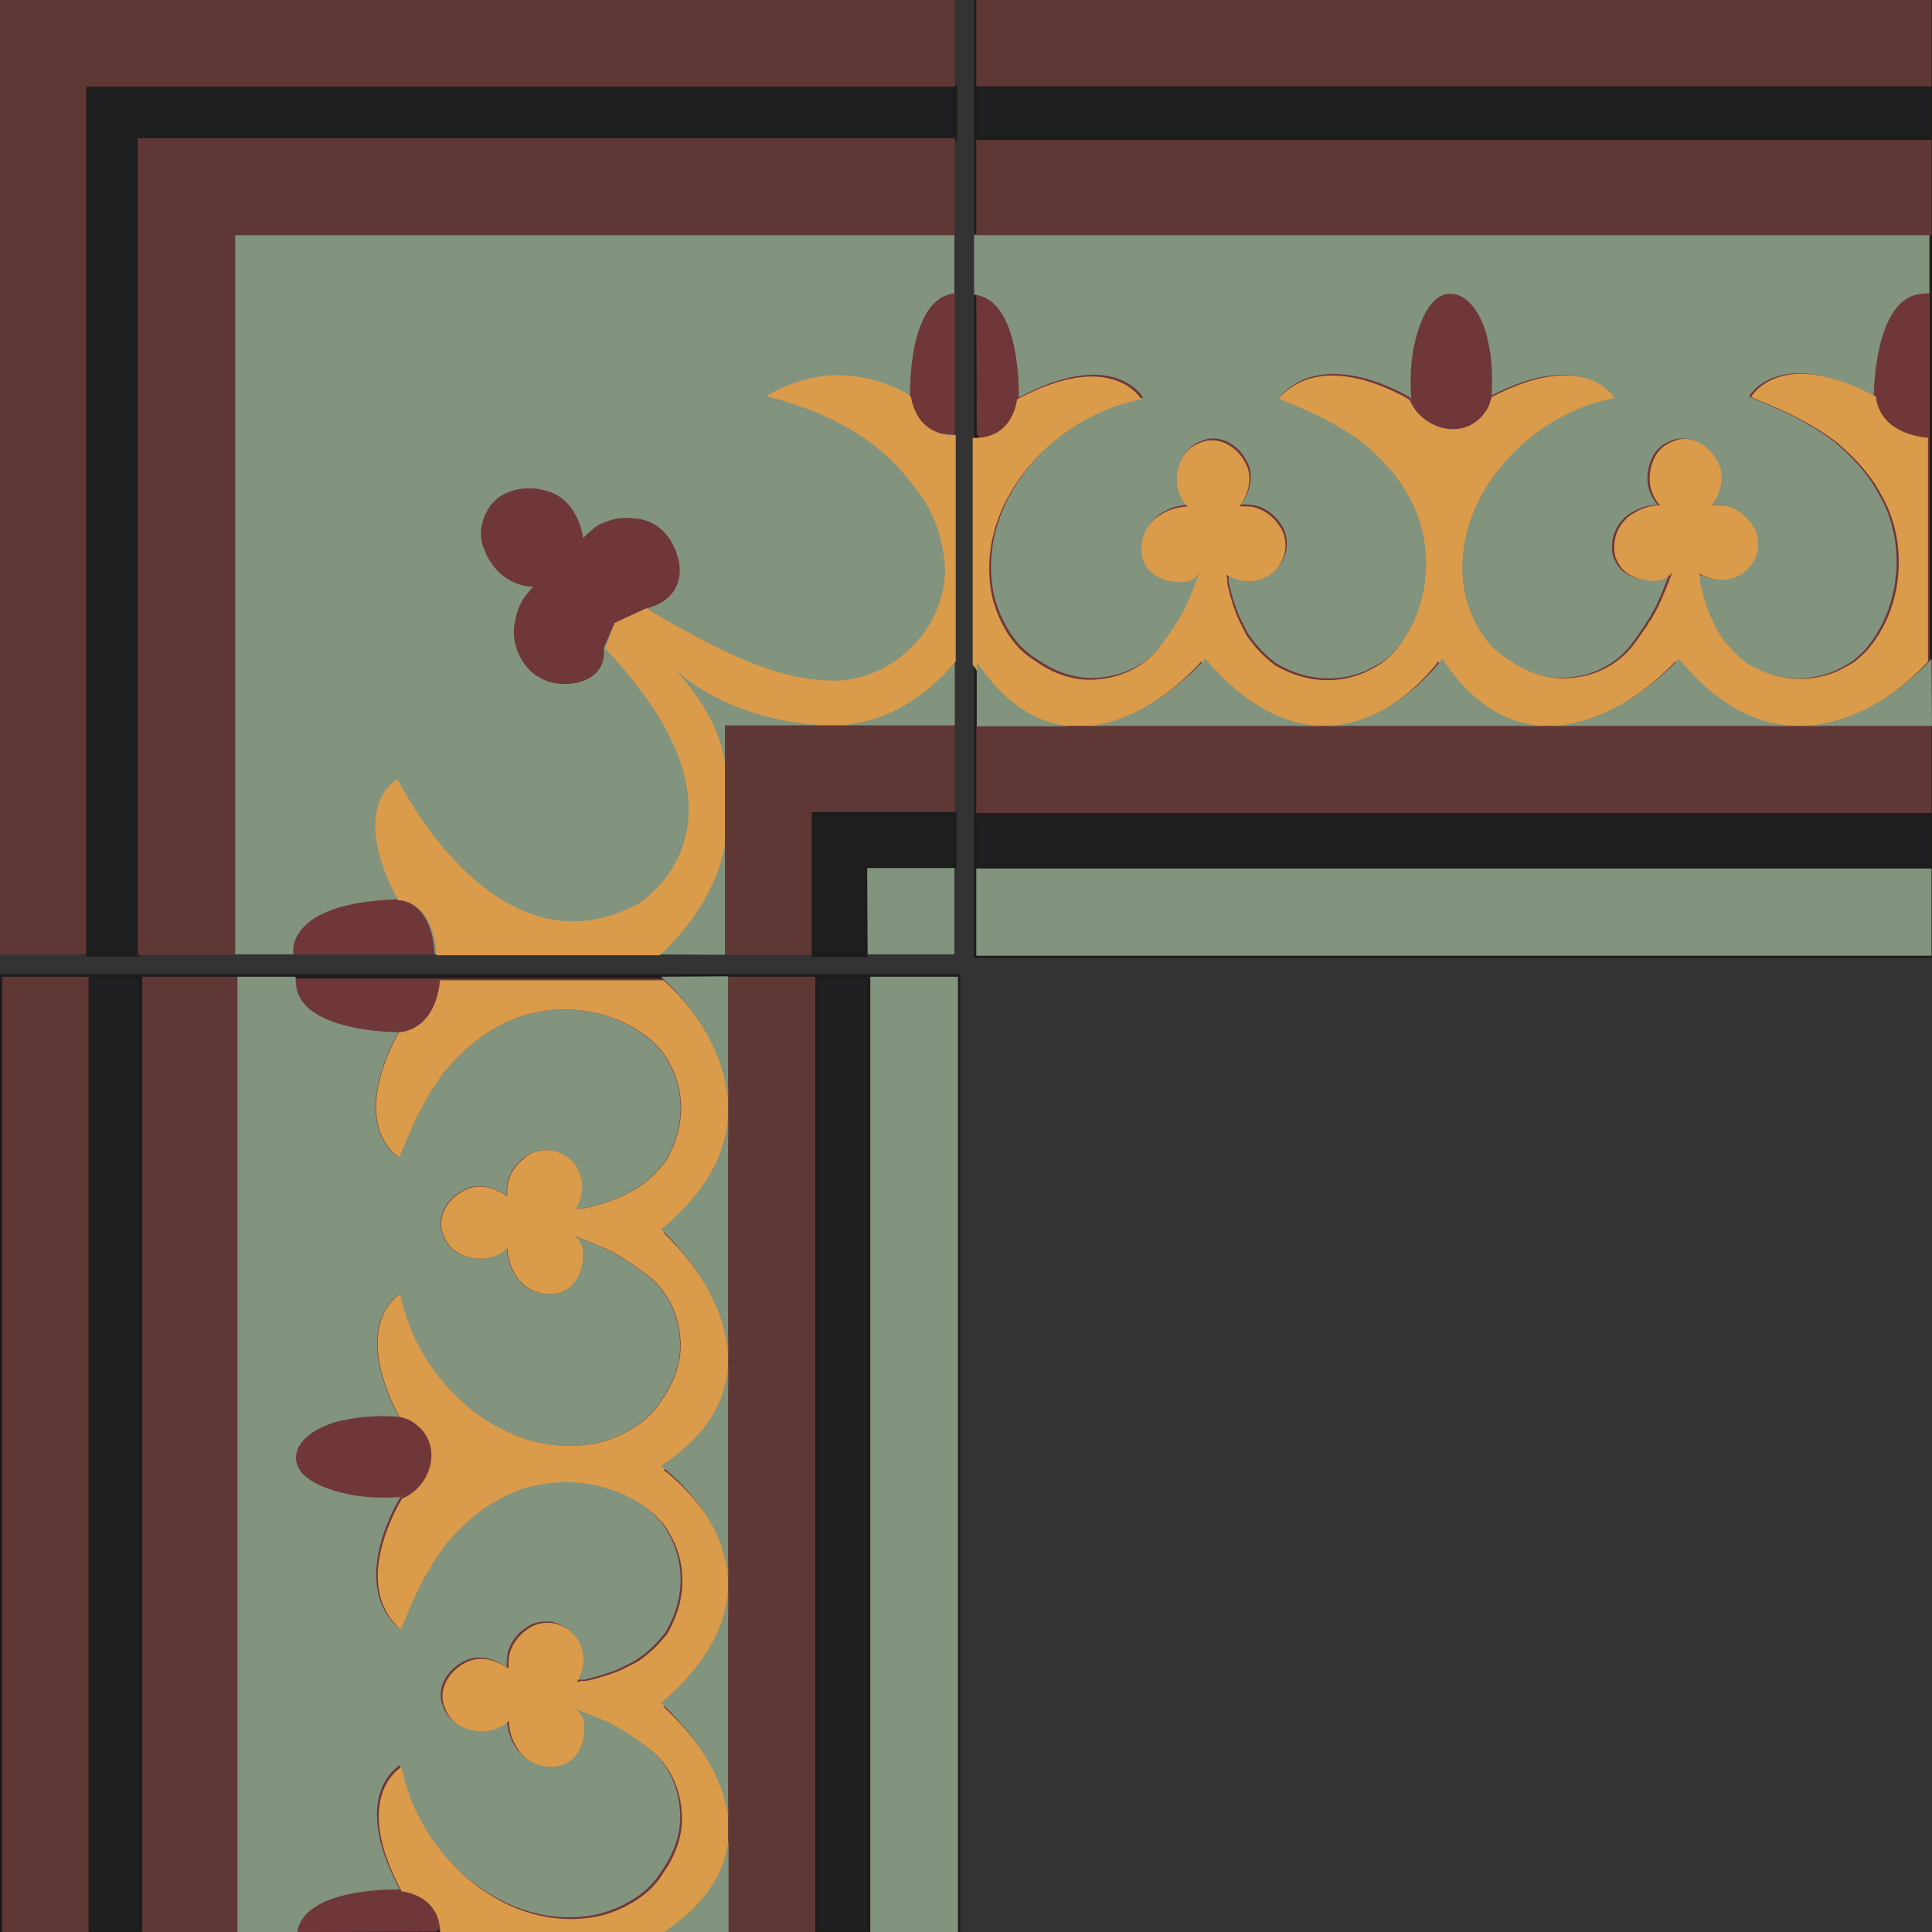 <?xml version="1.0" encoding="utf-8"?>
<!-- Generator: Adobe Illustrator 27.1.1, SVG Export Plug-In . SVG Version: 6.00 Build 0)  -->
<svg version="1.1" id="Camada_2" xmlns="http://www.w3.org/2000/svg" xmlns:xlink="http://www.w3.org/1999/xlink" x="0px" y="0px"
	 viewBox="0 0 432 432" style="enable-background:new 0 0 432 432;" xml:space="preserve">
<rect x="0" y="0" width="432" height="432" fill="#333333" stroke="none"/>
<style type="text/css">
	.st0{fill:#FFFFFF;stroke:#1D1D1B;}
	.st1{fill:#703739;stroke:#1D1D1B;}
	.st2{fill:#703739;}
	.st3{fill:#82937E;}
	.st4{fill:#DA9B4A;}
	.st5{fill:#5F3836;}
	.st6{fill:#1E2022;stroke:#1D1D1B;}
</style>
<path class="st0" d="M245,140.2"/>
<rect x="218.3" class="st1" width="213.7" height="213.7"/>
<path class="st2" d="M218.3,65.7c10.7,1,10,23,10,23s-0.8,9-9.9,8.6L218.3,65.7z"/>
<path class="st3" d="M315.5,89c0,0-18.9-11.9-29.3-0.3c0.7,0.3,1.4,0.6,2.1,0.9c5,2,9.8,4.3,14.2,7.2c0.6,0.4,1.1,0.8,1.6,1.1
	c0.7,0.5,1.4,1,2,1.6c2.9,2.5,5.6,5.4,7.8,8.7c0.4,0.7,0.8,1.4,1.2,2.1c6.4,10.7,5.2,25.7-3.1,35.1c-0.6,0.6-1.2,1.2-1.9,1.8
	c-0.7,0.6-1.4,1.1-2.2,1.5c-0.7,0.4-1.5,0.8-2.3,1.2c-5.8,2.6-12.5,2.3-18.2-0.5c-0.7-0.3-1.4-0.7-2.1-1.1c-1.8-1.4-3.5-3-4.9-4.8
	c-0.5-0.6-0.9-1.3-1.4-1.9c-0.6-1.1-1.1-2.2-1.6-3.2c-0.3-0.5-0.5-1.1-0.7-1.6c-0.7-1.8-1.3-3.8-1.8-5.9c-0.1-0.4-0.2-0.8-0.2-1.3
	c0.2-0.4-0.2-1.2-0.2-1.5c4.9,3.1,11.6,1.2,13.1-5c0.3-1.7,0.1-3.5-0.7-5.1c-0.3-0.5-0.6-1-1-1.5c-1-1.3-2.4-2.4-3.8-3
	c-0.5-0.2-1-0.4-1.5-0.5c-1.2-0.2-1.9-0.2-3.1-0.2c2.2-3.1,3-6.9,1.1-10c-1.9-3.5-6-5.8-9.7-4.3c-0.5,0.2-1,0.4-1.5,0.7
	c-1.4,0.8-2.5,2.1-3.1,3.6c-0.2,0.5-0.4,1-0.5,1.5c-0.8,3.1-0.2,6.2,2,8.6c-0.5,0-0.9,0-1.4,0.1c-1.4,0.2-2.7,0.6-3.9,1.3
	c-0.4,0.2-0.8,0.5-1.2,0.7c-0.4,0.3-0.7,0.5-1,0.8c-0.3,0.3-0.6,0.7-0.9,1c-1.4,1.8-2.1,4.2-1.8,6.6c0.1,0.6,0.2,1.2,0.5,1.7
	c1.5,3.8,6,5,9.6,4.6c0.6-0.1,1.1-0.4,1.6-0.7c0.5-0.3,1-0.7,1.3-1.3c-0.9,2.3-1.7,4.5-2.7,6.7c-0.2,0.4-0.4,0.9-0.6,1.3
	c-0.3,0.6-0.7,1.2-1,1.8c-0.3,0.6-0.7,1.2-1.1,1.7c-0.2,0.5-0.5,0.9-0.8,1.3c-0.3,0.4-0.6,0.9-0.9,1.3c-0.4,0.6-0.8,1.2-1.3,1.8
	c-3.4,4.8-8.8,7.5-14.4,7.9c-0.7,0.1-1.4,0.1-2.1,0.1c-3.7-0.1-7.2-1.3-10.3-3.2c-0.6-0.4-1.2-0.8-1.8-1.2c-2.3-1.4-4.1-3.3-5.5-5.4
	c-0.4-0.5-0.7-1.1-1-1.6c-1-1.7-1.8-3.6-2.4-5.5c-0.2-0.6-0.4-1.3-0.5-1.9c-4.1-20.3,13.1-39.2,31.6-43.5c0.6-0.2,1.2-0.3,1.8-0.4
	c0,0-6.4-11.5-27.8,0c0,0,0.7-22-10-23V52.5h213.6c0,13.1,0,13.1,0,13.1s-1.2,0-1.8,0.1c-10.7,1-10.6,22.9-10.6,22.9
	c-21.4-11.5-27.9,0-27.9,0l0,0.1c0.7,0.3,1.4,0.6,2.1,0.9c5,2,9.8,4.3,14.2,7.2c0.6,0.4,1.1,0.8,1.6,1.1c0.7,0.5,1.4,1,2,1.6
	c2.9,2.5,5.6,5.4,7.8,8.7c0.4,0.7,0.8,1.4,1.2,2.1c6.4,10.7,5.2,25.7-3.1,35.1c-0.6,0.6-1.2,1.2-1.9,1.8c-0.7,0.6-1.4,1.1-2.2,1.5
	c-0.7,0.4-1.5,0.8-2.3,1.2c-5.8,2.6-12.5,2.3-18.2-0.5c-0.7-0.3-1.4-0.7-2.1-1.1c-1.8-1.4-3.5-3-4.9-4.8c-0.5-0.6-0.9-1.3-1.4-1.9
	c-0.6-1.1-1.1-2.2-1.6-3.2c-0.3-0.5-0.5-1.1-0.7-1.6c-0.7-1.8-1.3-3.8-1.8-5.9c-0.1-0.4-0.2-0.8-0.2-1.3c0.2-0.4-0.2-1.2-0.2-1.5
	c4.9,3.1,11.6,1.2,13.1-5c0.3-1.7,0.1-3.5-0.7-5.1c-0.3-0.5-0.6-1-1-1.5c-1-1.3-2.4-2.4-3.8-3c-0.5-0.2-1-0.4-1.5-0.5
	c-1.2-0.2-1.9-0.2-3.1-0.2c2.2-3.1,3-6.9,1.1-10c-1.9-3.5-6-5.8-9.7-4.3c-0.5,0.2-1,0.4-1.5,0.7c-1.4,0.8-2.5,2.1-3.1,3.6
	c-0.2,0.5-0.4,1-0.5,1.5c-0.8,3.1-0.2,6.2,2,8.6c-0.5,0-0.9,0-1.4,0.1c-1.4,0.2-2.7,0.6-3.9,1.3c-0.4,0.2-0.8,0.5-1.2,0.7
	c-0.4,0.3-0.7,0.5-1,0.8c-0.3,0.3-0.6,0.7-0.9,1c-1.4,1.8-2.1,4.2-1.8,6.6c0.1,0.6,0.2,1.2,0.5,1.7c1.5,3.8,6,5,9.6,4.6
	c0.6-0.1,1.1-0.4,1.6-0.7c0.5-0.3,1-0.7,1.3-1.3c-0.9,2.3-1.7,4.5-2.7,6.7c-0.2,0.4-0.4,0.9-0.6,1.3c-0.3,0.6-0.7,1.2-1,1.8
	c-0.3,0.6-0.7,1.2-1.1,1.7c-0.2,0.5-0.5,0.9-0.8,1.3c-0.3,0.4-0.6,0.9-0.9,1.3c-0.4,0.6-0.8,1.2-1.3,1.8c-3.4,4.8-8.8,7.5-14.4,7.9
	c-0.7,0.1-1.4,0.1-2.1,0.1c-3.7-0.1-7.2-1.3-10.3-3.2c-0.6-0.4-1.2-0.8-1.8-1.2c-2.3-1.4-4.1-3.3-5.5-5.4c-0.4-0.5-0.7-1.1-1-1.6
	c-1-1.7-1.8-3.6-2.4-5.5c-0.2-0.6-0.4-1.3-0.5-1.9c-4.1-20.3,13.1-39.2,31.6-43.5c0.6-0.2,1.2-0.3,1.8-0.4c0,0-6.5-11.2-27.3-0.3
	l0,0c-0.2,0.1-0.4,0.2-0.6,0.3c-0.1,0.6-0.3,1.2-0.5,1.8c-0.2,0.6-0.5,1.1-0.9,1.6C327.6,98.4,318.3,95.7,315.5,89L315.5,89z"/>
<path class="st4" d="M419.5,88.7c-21.4-11.5-27.9,0-27.9,0l0,0.1c0.7,0.3,1.4,0.6,2.1,0.9c5,2,9.8,4.3,14.2,7.2
	c0.6,0.4,1.1,0.8,1.6,1.1c0.7,0.5,1.4,1,2,1.6c2.9,2.5,5.6,5.4,7.8,8.7c0.4,0.7,0.8,1.3,1.2,2.1c6.4,10.7,5.2,25.7-3.1,35.1
	c-0.6,0.6-1.2,1.2-1.9,1.8c-0.7,0.6-1.4,1.1-2.2,1.5c-0.7,0.4-1.5,0.8-2.3,1.2c-5.8,2.6-12.5,2.3-18.2-0.5c-0.7-0.3-1.4-0.7-2.1-1.1
	c-1.8-1.4-3.5-3-4.9-4.8c-0.5-0.6-1-1.3-1.4-1.9c-0.6-1.1-1.1-2.2-1.6-3.2c-0.3-0.5-0.5-1.1-0.7-1.6c-0.7-1.8-1.3-3.8-1.8-5.9
	c-0.1-0.4-0.2-0.8-0.2-1.3c0.2-0.4-0.2-1.2-0.2-1.5c4.9,3.1,11.6,1.2,13.1-5c0.3-1.7,0.1-3.5-0.7-5.1c-0.3-0.5-0.6-1-1.1-1.5
	c-1-1.3-2.4-2.4-3.8-3c-0.5-0.2-1-0.4-1.5-0.5c-1.2-0.2-1.9-0.2-3.1-0.2c2.2-3.1,3-6.9,1.1-10c-1.9-3.5-6-5.8-9.6-4.3
	c-0.5,0.2-1,0.4-1.5,0.7c-1.4,0.8-2.5,2.1-3.1,3.6c-0.2,0.5-0.4,1-0.5,1.5c-0.8,3.1-0.2,6.2,2,8.6c-0.5,0-0.9,0-1.4,0.1
	c-1.4,0.2-2.7,0.6-3.9,1.3c-0.4,0.2-0.8,0.5-1.2,0.7c-0.4,0.3-0.7,0.5-1,0.8c-0.3,0.3-0.6,0.7-0.9,1c-1.4,1.8-2.1,4.2-1.8,6.6
	c0.1,0.6,0.2,1.2,0.5,1.7c1.5,3.8,6,5,9.6,4.6c0.6-0.1,1.1-0.4,1.6-0.7c0.5-0.3,1-0.7,1.3-1.3c-0.9,2.3-1.7,4.5-2.7,6.7
	c-0.2,0.4-0.4,0.9-0.6,1.3c-0.3,0.6-0.7,1.2-1,1.8c-0.3,0.6-0.7,1.2-1.1,1.7c-0.2,0.5-0.5,0.9-0.8,1.3c-0.3,0.4-0.6,0.9-0.9,1.3
	c-0.4,0.6-0.8,1.2-1.3,1.8c-3.4,4.8-8.8,7.5-14.4,7.9c-0.7,0.1-1.4,0.1-2.1,0.1c-3.7-0.1-7.2-1.3-10.3-3.2c-0.6-0.4-1.2-0.8-1.8-1.2
	c-2.3-1.4-4.1-3.3-5.5-5.4c-0.4-0.5-0.7-1.1-1-1.6c-1-1.7-1.8-3.6-2.4-5.5c-0.2-0.6-0.4-1.3-0.5-1.9c-4.1-20.3,13.1-39.2,31.6-43.5
	c0.6-0.2,1.2-0.3,1.8-0.4c0,0-6.4-11.2-27.3-0.3c-0.2,0.1-0.4,0.2-0.6,0.3c-0.1,0.6-0.3,1.2-0.5,1.8c-0.2,0.6-0.5,1.1-0.9,1.6
	c-4.4,6.3-13.8,3.6-16.5-3c-0.3-0.2-0.6-0.3-1-0.6c-5.4-2.9-19.6-9.4-28.3,0.3c0.7,0.3,1.4,0.6,2.1,0.9c5,2,9.8,4.3,14.2,7.2
	c0.6,0.4,1.1,0.8,1.6,1.1c0.7,0.5,1.4,1,2,1.6c2.9,2.5,5.6,5.4,7.8,8.7c0.4,0.7,0.8,1.3,1.2,2.1c6.4,10.7,5.2,25.7-3.1,35.1
	c-0.6,0.6-1.2,1.2-1.9,1.8c-0.7,0.6-1.4,1.1-2.2,1.5c-0.7,0.4-1.5,0.8-2.3,1.2c-5.8,2.6-12.5,2.3-18.2-0.5c-0.7-0.3-1.4-0.7-2.1-1.1
	c-1.8-1.4-3.5-3-4.9-4.8c-0.5-0.6-1-1.3-1.4-1.9c-0.6-1.1-1.1-2.2-1.6-3.2c-0.3-0.5-0.5-1.1-0.7-1.6c-0.7-1.8-1.3-3.8-1.8-5.9
	c-0.1-0.4-0.2-0.8-0.2-1.3c0.2-0.4-0.2-1.2-0.2-1.5c4.9,3.1,11.6,1.2,13.1-5c0.3-1.7,0.1-3.5-0.7-5.1c-0.3-0.5-0.6-1-1-1.5
	c-1-1.3-2.4-2.4-3.8-3c-0.5-0.2-1-0.4-1.5-0.5c-1.2-0.2-1.9-0.2-3.1-0.2c2.2-3.1,3-6.9,1.1-10c-1.9-3.5-6-5.8-9.7-4.3
	c-0.5,0.2-1,0.4-1.5,0.7c-1.4,0.8-2.5,2.1-3.1,3.6c-0.2,0.5-0.4,1-0.5,1.5c-0.8,3.1-0.2,6.2,2,8.6c-0.5,0-0.9,0-1.4,0.1
	c-1.4,0.2-2.7,0.6-3.9,1.3c-0.4,0.2-0.8,0.5-1.2,0.7c-0.4,0.3-0.7,0.5-1,0.8c-0.3,0.3-0.6,0.7-0.9,1c-1.4,1.8-2.1,4.2-1.8,6.6
	c0.1,0.6,0.2,1.2,0.4,1.7c1.5,3.8,6,5,9.6,4.6c0.6-0.1,1.1-0.4,1.6-0.7c0.5-0.3,1-0.7,1.3-1.3c-0.9,2.3-1.7,4.5-2.7,6.7
	c-0.2,0.4-0.4,0.9-0.6,1.3c-0.3,0.6-0.7,1.2-1,1.8c-0.3,0.6-0.7,1.2-1.1,1.7c-0.2,0.5-0.5,0.9-0.8,1.3c-0.3,0.4-0.6,0.9-0.9,1.3
	c-0.4,0.6-0.8,1.2-1.3,1.8c-3.4,4.8-8.8,7.5-14.4,7.9c-0.7,0.1-1.4,0.1-2.1,0.1c-3.7-0.1-7.2-1.3-10.3-3.2c-0.6-0.4-1.2-0.8-1.8-1.2
	c-2.3-1.4-4.1-3.3-5.5-5.4c-0.4-0.5-0.7-1.1-1-1.6c-1-1.7-1.8-3.6-2.4-5.5c-0.2-0.6-0.4-1.3-0.5-1.9c-4.1-20.3,13.1-39.2,31.6-43.5
	c0.6-0.2,1.2-0.3,1.8-0.4c0,0-6.4-11.5-27.8,0l0,0c0,0-0.8,9-9.9,8.6v0.3v50.4c22.2,33,51.1-0.7,51.1-0.7c28.7,33.8,53,0,53,0
	c22.6,33.8,53,0,53,0c27.5,33.8,56.5,0,56.5,0l0-50C419.5,96.7,419.5,88.7,419.5,88.7L419.5,88.7z"/>
<path class="st2" d="M315.6,89.2c0,0-0.5-4.4,0.2-9.6c0.1-0.7,0.2-1.5,0.4-2.3c1-4.6,3.2-11.2,7.7-11.6c4.9-0.4,8.2,6.2,9,11.5
	c0.1,0.5,0.2,1,0.3,1.6c0.4,2.7,0.6,6,0.3,9.9l0,0l0,0c-0.1,0.6-0.3,1.2-0.5,1.8c-0.2,0.6-0.5,1.1-0.9,1.6
	C327.7,98.6,318.4,95.9,315.6,89.2L315.6,89.2z"/>
<polyline class="st5" points="431.9,52.6 431.9,30.8 218.3,30.8 218.3,52.6 431.9,52.6 "/>
<polyline class="st6" points="431.9,30.8 431.9,19.3 218.3,19.3 218.3,30.8 431.9,30.8 "/>
<polyline class="st5" points="218.3,162.3 218.3,182.3 431.9,182.3 431.9,162.3 218.3,162.3 "/>
<polyline class="st3" points="218.3,193.7 218.3,213.7 431.9,213.7 431.9,193.7 218.3,193.7 "/>
<polyline class="st6" points="218.3,182.3 218.3,193.7 431.9,193.7 431.9,182.3 218.3,182.3 "/>
<polyline class="st5" points="431.9,19.3 431.9,0 218.3,0 218.3,19.3 431.9,19.3 "/>
<path class="st0" d="M269.5,147.3"/>
<path class="st3" d="M238.5,162.3c-6.7-0.8-13.7-4.8-20.1-14.3l0,14.3v0.1H238.5"/>
<path class="st3" d="M295.6,162.3C295.5,162.3,295.5,162.3,295.6,162.3c-7.8-0.2-16.7-4-26.1-15c0,0-11.5,13.3-25.5,15L295.6,162.3z
	"/>
<path class="st3" d="M295.9,162.3h49.6l-0.1,0c-7.6-0.3-15.7-4.1-22.9-15c0,0-10.7,14.8-26.2,15c-0.1,0-0.2,0-0.3,0
	C296,162.3,296,162.3,295.9,162.3"/>
<path class="st3" d="M346.8,162.3l55.5,0l-0.1,0c-8.3,0-17.6-3.8-26.8-15C375.5,147.3,362.3,161.9,346.8,162.3L346.8,162.3z"/>
<path class="st3" d="M431.9,147.3c0,0-12.8,14.9-29.4,15l0,0H432L431.9,147.3z"/>
<rect x="0" class="st3" width="213.4" height="213.4"/>
<path class="st2" d="M213.5,65.6c-10.7,1-10,23-10,23s0.9,9,10,8.6V65.6z"/>
<path class="st3" d="M188.1,162.1l25.4,0.1l0,0l0-14.5C205.4,157.4,196.5,161.3,188.1,162.1"/>
<path class="st3" d="M147.1,213.4c0,0,14.9-12.8,15-29.4l0,0v29.5L147.1,213.4z"/>
<path class="st2" d="M65.6,213.4c0,0-2.3-11.4,23-12.3c0,0,7.9-0.3,8.6,12.3L65.6,213.4z"/>
<path class="st4" d="M171.3,88.6c0.6,0.2,1.2,0.2,1.9,0.5c2.8,0.7,5.9,1.8,9.1,3c0.7,0.3,1.5,0.6,2.2,1c8,3.6,15.1,8.8,20.4,16.4
	c0.5,0.6,0.9,1.3,1.4,1.9c2.6,3.9,4.3,8.6,4.9,14.1c0.1,0.9,0.1,1.7,0.1,2.6c-0.4,11.1-9.1,21.5-20.7,23.7c-1.3,0.2-2.6,0.4-3.9,0.4
	c-12.7,0-24.1-6.1-35-12c-1.1-0.6-2.1-1.2-3-1.7c-2.7-1.6-4.3-2.6-4.3-2.6l-6.9,3.2l-2.2,5.9c37.2,39.2,7.4,57.1,7.4,57.1
	c-31.9,17.2-53.8-27.9-53.8-27.9l0,0l0,0c0,0-11.3,5.7,0.1,27.1l0,0c0,0,7.9-0.3,8.6,12.3l49.9,0c0,0,14.9-12.7,15-29.4l0-9.5
	c0-14.2-12.3-25.7-12.3-25.7l0,0c13.8,13.2,34.8,13.2,34.8,13.2l3.3,0c8.4-0.8,17.3-4.7,25.4-14.3l0,0l0-50.6
	c-9.1,0.3-10-8.6-10-8.6l0,0c-0.5-0.4-1.1-0.7-1.6-1.1c-3.1-1.6-6.5-2.8-10-3.3c-0.7-0.1-1.4-0.2-2.1-0.3
	C183.1,83.4,176.9,85.3,171.3,88.6L171.3,88.6z"/>
<path class="st2" d="M135,144.9c0.9,7.7-8.3,9.4-13.4,7.1c-0.7-0.3-1.4-0.8-2.1-1.2c-2.6-2.1-4.1-5-4.5-8c-0.1-0.6-0.1-1.2-0.1-1.8
	c0-0.6,0.1-1.2,0.2-1.7c0.1-0.6,0.2-1.2,0.4-1.8c0.4-1.8,1.3-3.5,2.5-4.9c0.4-0.5,0.8-1,1.3-1.4c-4.3-0.1-7.9-2.5-10-6.2
	c-0.4-0.6-0.7-1.3-0.9-1.9c-1-2-1.1-4.3-0.5-6.4c0.2-0.7,0.4-1.4,0.8-2c2.1-4.8,8.2-6.5,13.3-5c4.7,1.1,7.6,5.5,8.4,10.6
	c1.1-1.1,1.8-1.8,3.1-2.7c0.6-0.4,1.3-0.7,1.9-0.9c2-0.8,4.3-1.1,6.5-0.8c0.9,0.1,1.7,0.2,2.5,0.5c2.3,0.7,4.1,2.3,5.4,4.2
	c4.4,7.3,2,13.8-5.5,15.5l0,0l-6.9,3.2L135,144.9L135,144.9z"/>
<path class="st6" d="M19.3,213.5l0-194.1l194.2,0.1V31H30.8c0,182.4,0,182.4,0,182.4H19.3z"/>
<polygon class="st5" points="19.3,213.4 0,213.4 0,0 213.5,0 213.5,19.4 19.3,19.4 "/>
<polygon class="st5" points="52.6,52.6 52.6,213.5 30.8,213.5 30.8,30.9 213.5,30.9 213.5,52.6 "/>
<polygon class="st5" points="182.2,182.2 213.5,182.2 213.5,162.2 162.1,162.2 162.1,213.5 182.2,213.5 "/>
<polygon class="st6" points="193.4,193.6 213.4,193.6 213.4,182.1 182,182.1 182,213.5 193.5,213.5 "/>
<path class="st0" d="M140.7,405.3"/>
<rect x="0.5" y="218.3" class="st1" width="213.7" height="213.7"/>
<path class="st2" d="M66.2,432c1-10.7,23-10,23-10s9,0.8,8.6,9.9L66.2,432z"/>
<path class="st3" d="M89.5,334.8c0,0-11.9,18.9-0.3,29.3c0.3-0.7,0.6-1.4,0.9-2.1c2-5,4.3-9.8,7.2-14.2c0.4-0.6,0.8-1.1,1.1-1.6
	c0.5-0.7,1-1.4,1.6-2c2.5-2.9,5.4-5.6,8.7-7.8c0.7-0.4,1.4-0.8,2.1-1.2c10.7-6.4,25.7-5.2,35.1,3.1c0.6,0.6,1.2,1.2,1.8,1.9
	c0.6,0.7,1.1,1.4,1.5,2.2c0.4,0.7,0.8,1.5,1.2,2.3c2.6,5.8,2.3,12.5-0.5,18.2c-0.3,0.7-0.7,1.4-1.1,2.1c-1.4,1.8-3,3.5-4.8,4.9
	c-0.6,0.5-1.3,0.9-1.9,1.4c-1.1,0.6-2.2,1.1-3.2,1.6c-0.5,0.3-1.1,0.5-1.6,0.7c-1.8,0.7-3.8,1.3-5.9,1.8c-0.4,0.1-0.8,0.2-1.3,0.2
	c-0.4-0.2-1.2,0.2-1.5,0.2c3.1-4.9,1.2-11.6-5-13.1c-1.7-0.3-3.5-0.1-5.1,0.7c-0.5,0.3-1,0.6-1.5,1c-1.3,1-2.4,2.4-3,3.8
	c-0.2,0.5-0.4,1-0.5,1.5c-0.2,1.2-0.2,1.9-0.2,3.1c-3.1-2.2-6.9-3-10-1.1c-3.5,1.9-5.8,6-4.3,9.7c0.2,0.5,0.4,1,0.7,1.5
	c0.8,1.4,2.1,2.5,3.6,3.1c0.5,0.2,1,0.4,1.5,0.5c3.1,0.8,6.2,0.2,8.6-2c0,0.5,0,0.9,0.1,1.4c0.2,1.4,0.6,2.7,1.3,3.9
	c0.2,0.4,0.5,0.8,0.7,1.2c0.3,0.4,0.5,0.7,0.8,1c0.3,0.3,0.7,0.6,1,0.9c1.8,1.4,4.2,2.1,6.6,1.8c0.6-0.1,1.2-0.2,1.7-0.5
	c3.8-1.5,5-6,4.6-9.6c-0.1-0.6-0.4-1.1-0.7-1.6c-0.3-0.5-0.7-1-1.3-1.3c2.3,0.9,4.5,1.7,6.7,2.7c0.4,0.2,0.9,0.4,1.3,0.6
	c0.6,0.3,1.2,0.7,1.8,1c0.6,0.3,1.2,0.7,1.7,1.1c0.5,0.2,0.9,0.5,1.3,0.8c0.4,0.3,0.9,0.6,1.3,0.9c0.6,0.4,1.2,0.8,1.8,1.3
	c4.8,3.4,7.5,8.8,7.9,14.4c0.1,0.7,0.1,1.4,0.1,2.1c-0.1,3.7-1.3,7.2-3.2,10.3c-0.4,0.6-0.8,1.2-1.2,1.8c-1.4,2.3-3.3,4.1-5.4,5.5
	c-0.5,0.4-1.1,0.7-1.6,1c-1.7,1-3.6,1.8-5.5,2.4c-0.6,0.2-1.3,0.4-1.9,0.5c-20.3,4.1-39.2-13.1-43.5-31.6c-0.2-0.6-0.3-1.2-0.4-1.8
	c0,0-11.5,6.4,0,27.8c0,0-22-0.7-23,10H53V218.4c13.1,0,13.1,0,13.1,0s0,1.2,0.1,1.8c1,10.7,22.9,10.6,22.9,10.6
	c-11.5,21.4,0,27.9,0,27.9l0.1,0c0.3-0.7,0.6-1.4,0.9-2.1c2-5,4.3-9.8,7.2-14.2c0.4-0.6,0.8-1.1,1.1-1.6c0.5-0.7,1-1.4,1.6-2
	c2.5-2.9,5.4-5.6,8.7-7.8c0.7-0.4,1.4-0.8,2.1-1.2c10.7-6.4,25.7-5.2,35.1,3.1c0.6,0.6,1.2,1.2,1.8,1.9c0.6,0.7,1.1,1.4,1.5,2.2
	c0.4,0.7,0.8,1.5,1.2,2.3c2.6,5.8,2.3,12.5-0.5,18.2c-0.3,0.7-0.7,1.4-1.1,2.1c-1.4,1.8-3,3.5-4.8,4.9c-0.6,0.5-1.3,0.9-1.9,1.4
	c-1.1,0.6-2.2,1.1-3.2,1.6c-0.5,0.3-1.1,0.5-1.6,0.7c-1.8,0.7-3.8,1.3-5.9,1.8c-0.4,0.1-0.8,0.2-1.3,0.2c-0.4-0.2-1.2,0.2-1.5,0.2
	c3.1-4.9,1.2-11.6-5-13.1c-1.7-0.3-3.5-0.1-5.1,0.7c-0.5,0.3-1,0.6-1.5,1c-1.3,1-2.4,2.4-3,3.8c-0.2,0.5-0.4,1-0.5,1.5
	c-0.2,1.2-0.2,1.9-0.2,3.1c-3.1-2.2-6.9-3-10-1.1c-3.5,1.9-5.8,6-4.3,9.7c0.2,0.5,0.4,1,0.7,1.5c0.8,1.4,2.1,2.5,3.6,3.1
	c0.5,0.2,1,0.4,1.5,0.5c3.1,0.8,6.2,0.2,8.6-2c0,0.5,0,0.9,0.1,1.4c0.2,1.4,0.6,2.7,1.3,3.9c0.2,0.4,0.5,0.8,0.7,1.2
	c0.3,0.4,0.5,0.7,0.8,1c0.3,0.3,0.7,0.6,1,0.9c1.8,1.4,4.2,2.1,6.6,1.8c0.6-0.1,1.2-0.2,1.7-0.5c3.8-1.5,5-6,4.6-9.6
	c-0.1-0.6-0.4-1.1-0.7-1.6c-0.3-0.5-0.7-1-1.3-1.3c2.3,0.9,4.5,1.7,6.7,2.7c0.4,0.2,0.9,0.4,1.3,0.6c0.6,0.3,1.2,0.7,1.8,1
	c0.6,0.3,1.2,0.7,1.7,1.1c0.5,0.2,0.9,0.5,1.3,0.8c0.4,0.3,0.9,0.6,1.3,0.9c0.6,0.4,1.2,0.8,1.8,1.3c4.8,3.4,7.5,8.8,7.9,14.4
	c0.1,0.7,0.1,1.4,0.1,2.1c-0.1,3.7-1.3,7.2-3.2,10.3c-0.4,0.6-0.8,1.2-1.2,1.8c-1.4,2.3-3.3,4.1-5.4,5.5c-0.5,0.4-1.1,0.7-1.6,1
	c-1.7,1-3.6,1.8-5.5,2.4c-0.6,0.2-1.3,0.4-1.9,0.5c-20.3,4.1-39.2-13.1-43.5-31.6c-0.2-0.6-0.3-1.2-0.4-1.8c0,0-11.2,6.5-0.3,27.3
	l0,0c0.1,0.2,0.2,0.4,0.3,0.6c0.6,0.1,1.2,0.3,1.8,0.5c0.6,0.2,1.1,0.5,1.6,0.9C98.9,322.7,96.2,332.1,89.5,334.8L89.5,334.8z"/>
<path class="st4" d="M89.2,230.8c-11.5,21.4,0,27.9,0,27.9l0.1,0c0.3-0.7,0.6-1.4,0.9-2.1c2-5,4.3-9.8,7.2-14.2
	c0.4-0.6,0.8-1.1,1.1-1.6c0.5-0.7,1-1.4,1.6-2c2.5-2.9,5.4-5.6,8.7-7.8c0.7-0.4,1.3-0.8,2.1-1.2c10.7-6.4,25.7-5.2,35.1,3.1
	c0.6,0.6,1.2,1.2,1.8,1.9c0.6,0.7,1.1,1.4,1.5,2.2c0.4,0.7,0.8,1.5,1.2,2.3c2.6,5.8,2.3,12.5-0.5,18.2c-0.3,0.7-0.7,1.4-1.1,2.1
	c-1.4,1.8-3,3.5-4.8,4.9c-0.6,0.5-1.3,1-1.9,1.4c-1.1,0.6-2.2,1.1-3.2,1.6c-0.5,0.3-1.1,0.5-1.6,0.7c-1.8,0.7-3.8,1.3-5.9,1.8
	c-0.4,0.1-0.8,0.2-1.3,0.2c-0.4-0.2-1.2,0.2-1.5,0.2c3.1-4.9,1.2-11.6-5-13.1c-1.7-0.3-3.5-0.1-5.1,0.7c-0.5,0.3-1,0.6-1.5,1.1
	c-1.3,1-2.4,2.4-3,3.8c-0.2,0.5-0.4,1-0.5,1.5c-0.2,1.2-0.2,1.9-0.2,3.1c-3.1-2.2-6.9-3-10-1.1c-3.5,1.9-5.8,6-4.3,9.6
	c0.2,0.5,0.4,1,0.7,1.5c0.8,1.4,2.1,2.5,3.6,3.1c0.5,0.2,1,0.4,1.5,0.5c3.1,0.8,6.2,0.2,8.6-2c0,0.5,0,0.9,0.1,1.4
	c0.2,1.4,0.6,2.7,1.3,3.9c0.2,0.4,0.5,0.8,0.7,1.2c0.3,0.4,0.5,0.7,0.8,1c0.3,0.3,0.7,0.6,1,0.9c1.8,1.4,4.2,2.1,6.6,1.8
	c0.6-0.1,1.2-0.2,1.7-0.5c3.8-1.5,5-6,4.6-9.6c-0.1-0.6-0.4-1.1-0.7-1.6c-0.3-0.5-0.7-1-1.3-1.3c2.3,0.9,4.5,1.7,6.7,2.7
	c0.4,0.2,0.9,0.4,1.3,0.6c0.6,0.3,1.2,0.7,1.8,1c0.6,0.3,1.2,0.7,1.7,1.1c0.5,0.2,0.9,0.5,1.3,0.8c0.4,0.3,0.9,0.6,1.3,0.9
	c0.6,0.4,1.2,0.8,1.8,1.3c4.8,3.4,7.5,8.8,7.9,14.4c0.1,0.7,0.1,1.4,0.1,2.1c-0.1,3.7-1.3,7.2-3.2,10.3c-0.4,0.6-0.8,1.2-1.2,1.8
	c-1.4,2.3-3.3,4.1-5.4,5.5c-0.5,0.4-1.1,0.7-1.6,1c-1.7,1-3.6,1.8-5.5,2.4c-0.6,0.2-1.3,0.4-1.9,0.5c-20.3,4.1-39.2-13.1-43.5-31.6
	c-0.2-0.6-0.3-1.2-0.4-1.8c0,0-11.2,6.4-0.3,27.3c0.1,0.2,0.2,0.4,0.3,0.6c0.6,0.1,1.2,0.3,1.8,0.5c0.6,0.2,1.1,0.5,1.6,0.9
	c6.3,4.4,3.6,13.8-3,16.5c-0.2,0.3-0.3,0.6-0.6,1c-2.9,5.4-9.4,19.6,0.3,28.3c0.3-0.7,0.6-1.4,0.9-2.1c2-5,4.3-9.8,7.2-14.2
	c0.4-0.6,0.8-1.1,1.1-1.6c0.5-0.7,1-1.4,1.6-2c2.5-2.9,5.4-5.6,8.7-7.8c0.7-0.4,1.3-0.8,2.1-1.2c10.7-6.4,25.7-5.2,35.1,3.1
	c0.6,0.6,1.2,1.2,1.8,1.9c0.6,0.7,1.1,1.4,1.5,2.2c0.4,0.7,0.8,1.5,1.2,2.3c2.6,5.8,2.3,12.5-0.5,18.2c-0.3,0.7-0.7,1.4-1.1,2.1
	c-1.4,1.8-3,3.5-4.8,4.9c-0.6,0.5-1.3,1-1.9,1.4c-1.1,0.6-2.2,1.1-3.2,1.6c-0.5,0.3-1.1,0.5-1.6,0.7c-1.8,0.7-3.8,1.3-5.9,1.8
	c-0.4,0.1-0.8,0.2-1.3,0.2c-0.4-0.2-1.2,0.2-1.5,0.2c3.1-4.9,1.2-11.6-5-13.1c-1.7-0.3-3.5-0.1-5.1,0.7c-0.5,0.3-1,0.6-1.5,1
	c-1.3,1-2.4,2.4-3,3.8c-0.2,0.5-0.4,1-0.5,1.5c-0.2,1.2-0.2,1.9-0.2,3.1c-3.1-2.2-6.9-3-10-1.1c-3.5,1.9-5.8,6-4.3,9.7
	c0.2,0.5,0.4,1,0.7,1.5c0.8,1.4,2.1,2.5,3.6,3.1c0.5,0.2,1,0.4,1.5,0.5c3.1,0.8,6.2,0.2,8.6-2c0,0.5,0,0.9,0.1,1.4
	c0.2,1.4,0.6,2.7,1.3,3.9c0.2,0.4,0.5,0.8,0.7,1.2c0.3,0.4,0.5,0.7,0.8,1c0.3,0.3,0.7,0.6,1,0.9c1.8,1.4,4.2,2.1,6.6,1.8
	c0.6-0.1,1.2-0.2,1.7-0.4c3.8-1.5,5-6,4.6-9.6c-0.1-0.6-0.4-1.1-0.7-1.6c-0.3-0.5-0.7-1-1.3-1.3c2.3,0.9,4.5,1.7,6.7,2.7
	c0.4,0.2,0.9,0.4,1.3,0.6c0.6,0.3,1.2,0.7,1.8,1c0.6,0.3,1.2,0.7,1.7,1.1c0.5,0.2,0.9,0.5,1.3,0.8c0.4,0.3,0.9,0.6,1.3,0.9
	c0.6,0.4,1.2,0.8,1.8,1.3c4.8,3.4,7.5,8.8,7.9,14.4c0.1,0.7,0.1,1.4,0.1,2.1c-0.1,3.7-1.3,7.2-3.2,10.3c-0.4,0.6-0.8,1.2-1.2,1.8
	c-1.4,2.3-3.3,4.1-5.4,5.5c-0.5,0.4-1.1,0.7-1.6,1c-1.7,1-3.6,1.8-5.5,2.4c-0.6,0.2-1.3,0.4-1.9,0.5c-20.3,4.1-39.2-13.1-43.5-31.6
	c-0.2-0.6-0.3-1.2-0.4-1.8c0,0-11.5,6.4,0,27.8l0,0c0,0,9,0.8,8.6,9.9h0.3h50.4c33-22.2-0.7-51.1-0.7-51.1c33.8-28.7,0-53,0-53
	c33.8-22.6,0-53,0-53c33.8-27.5,0-56.5,0-56.5l-50,0C97.2,230.9,89.2,230.8,89.2,230.8L89.2,230.8z"/>
<path class="st2" d="M89.7,334.7c0,0-4.4,0.5-9.6-0.2c-0.7-0.1-1.5-0.2-2.3-0.4c-4.6-1-11.2-3.2-11.6-7.7c-0.4-4.9,6.2-8.2,11.5-9
	c0.5-0.1,1-0.2,1.6-0.3c2.7-0.4,6-0.6,9.9-0.3l0,0l0,0c0.6,0.1,1.2,0.3,1.8,0.5c0.6,0.2,1.1,0.5,1.6,0.9
	C99.1,322.6,96.4,332,89.7,334.7L89.7,334.7z"/>
<polyline class="st5" points="53.1,218.4 31.3,218.4 31.3,432 53.1,432 53.1,218.4 "/>
<polyline class="st6" points="31.3,218.4 19.8,218.4 19.8,432 31.3,432 31.3,218.4 "/>
<polyline class="st5" points="162.8,432 182.8,432 182.8,218.4 162.8,218.4 162.8,432 "/>
<polyline class="st3" points="194.2,432 214.2,432 214.2,218.4 194.2,218.4 194.1,432 "/>
<polyline class="st6" points="182.8,432 194.1,432 194.1,218.4 182.8,218.4 182.8,432 "/>
<polyline class="st5" points="19.8,218.4 0.5,218.4 0.5,432 19.8,432 19.8,218.4 "/>
<path class="st0" d="M147.8,380.8"/>
<path class="st3" d="M162.8,411.9c-0.8,6.7-4.8,13.7-14.3,20.1l14.3,0h0.1V411.9"/>
<path class="st3" d="M162.8,354.7C162.8,354.8,162.8,354.8,162.8,354.7c-0.2,7.8-4,16.7-15,26.1c0,0,13.3,11.5,15,25.5L162.8,354.7z
	"/>
<path class="st3" d="M162.8,354.4v-49.6l0,0.1c-0.3,7.6-4.1,15.7-15,22.9c0,0,14.8,10.7,15,26.2c0,0.1,0,0.2,0,0.3
	C162.8,354.3,162.8,354.4,162.8,354.4"/>
<path class="st3" d="M162.8,303.5l0-55.5l0,0.1c0,8.3-3.8,17.6-15,26.8C147.8,274.8,162.4,288,162.8,303.5L162.8,303.5z"/>
<path class="st3" d="M147.8,218.4c0,0,14.9,12.8,15,29.4l0,0v-29.5L147.8,218.4z"/>
</svg>
